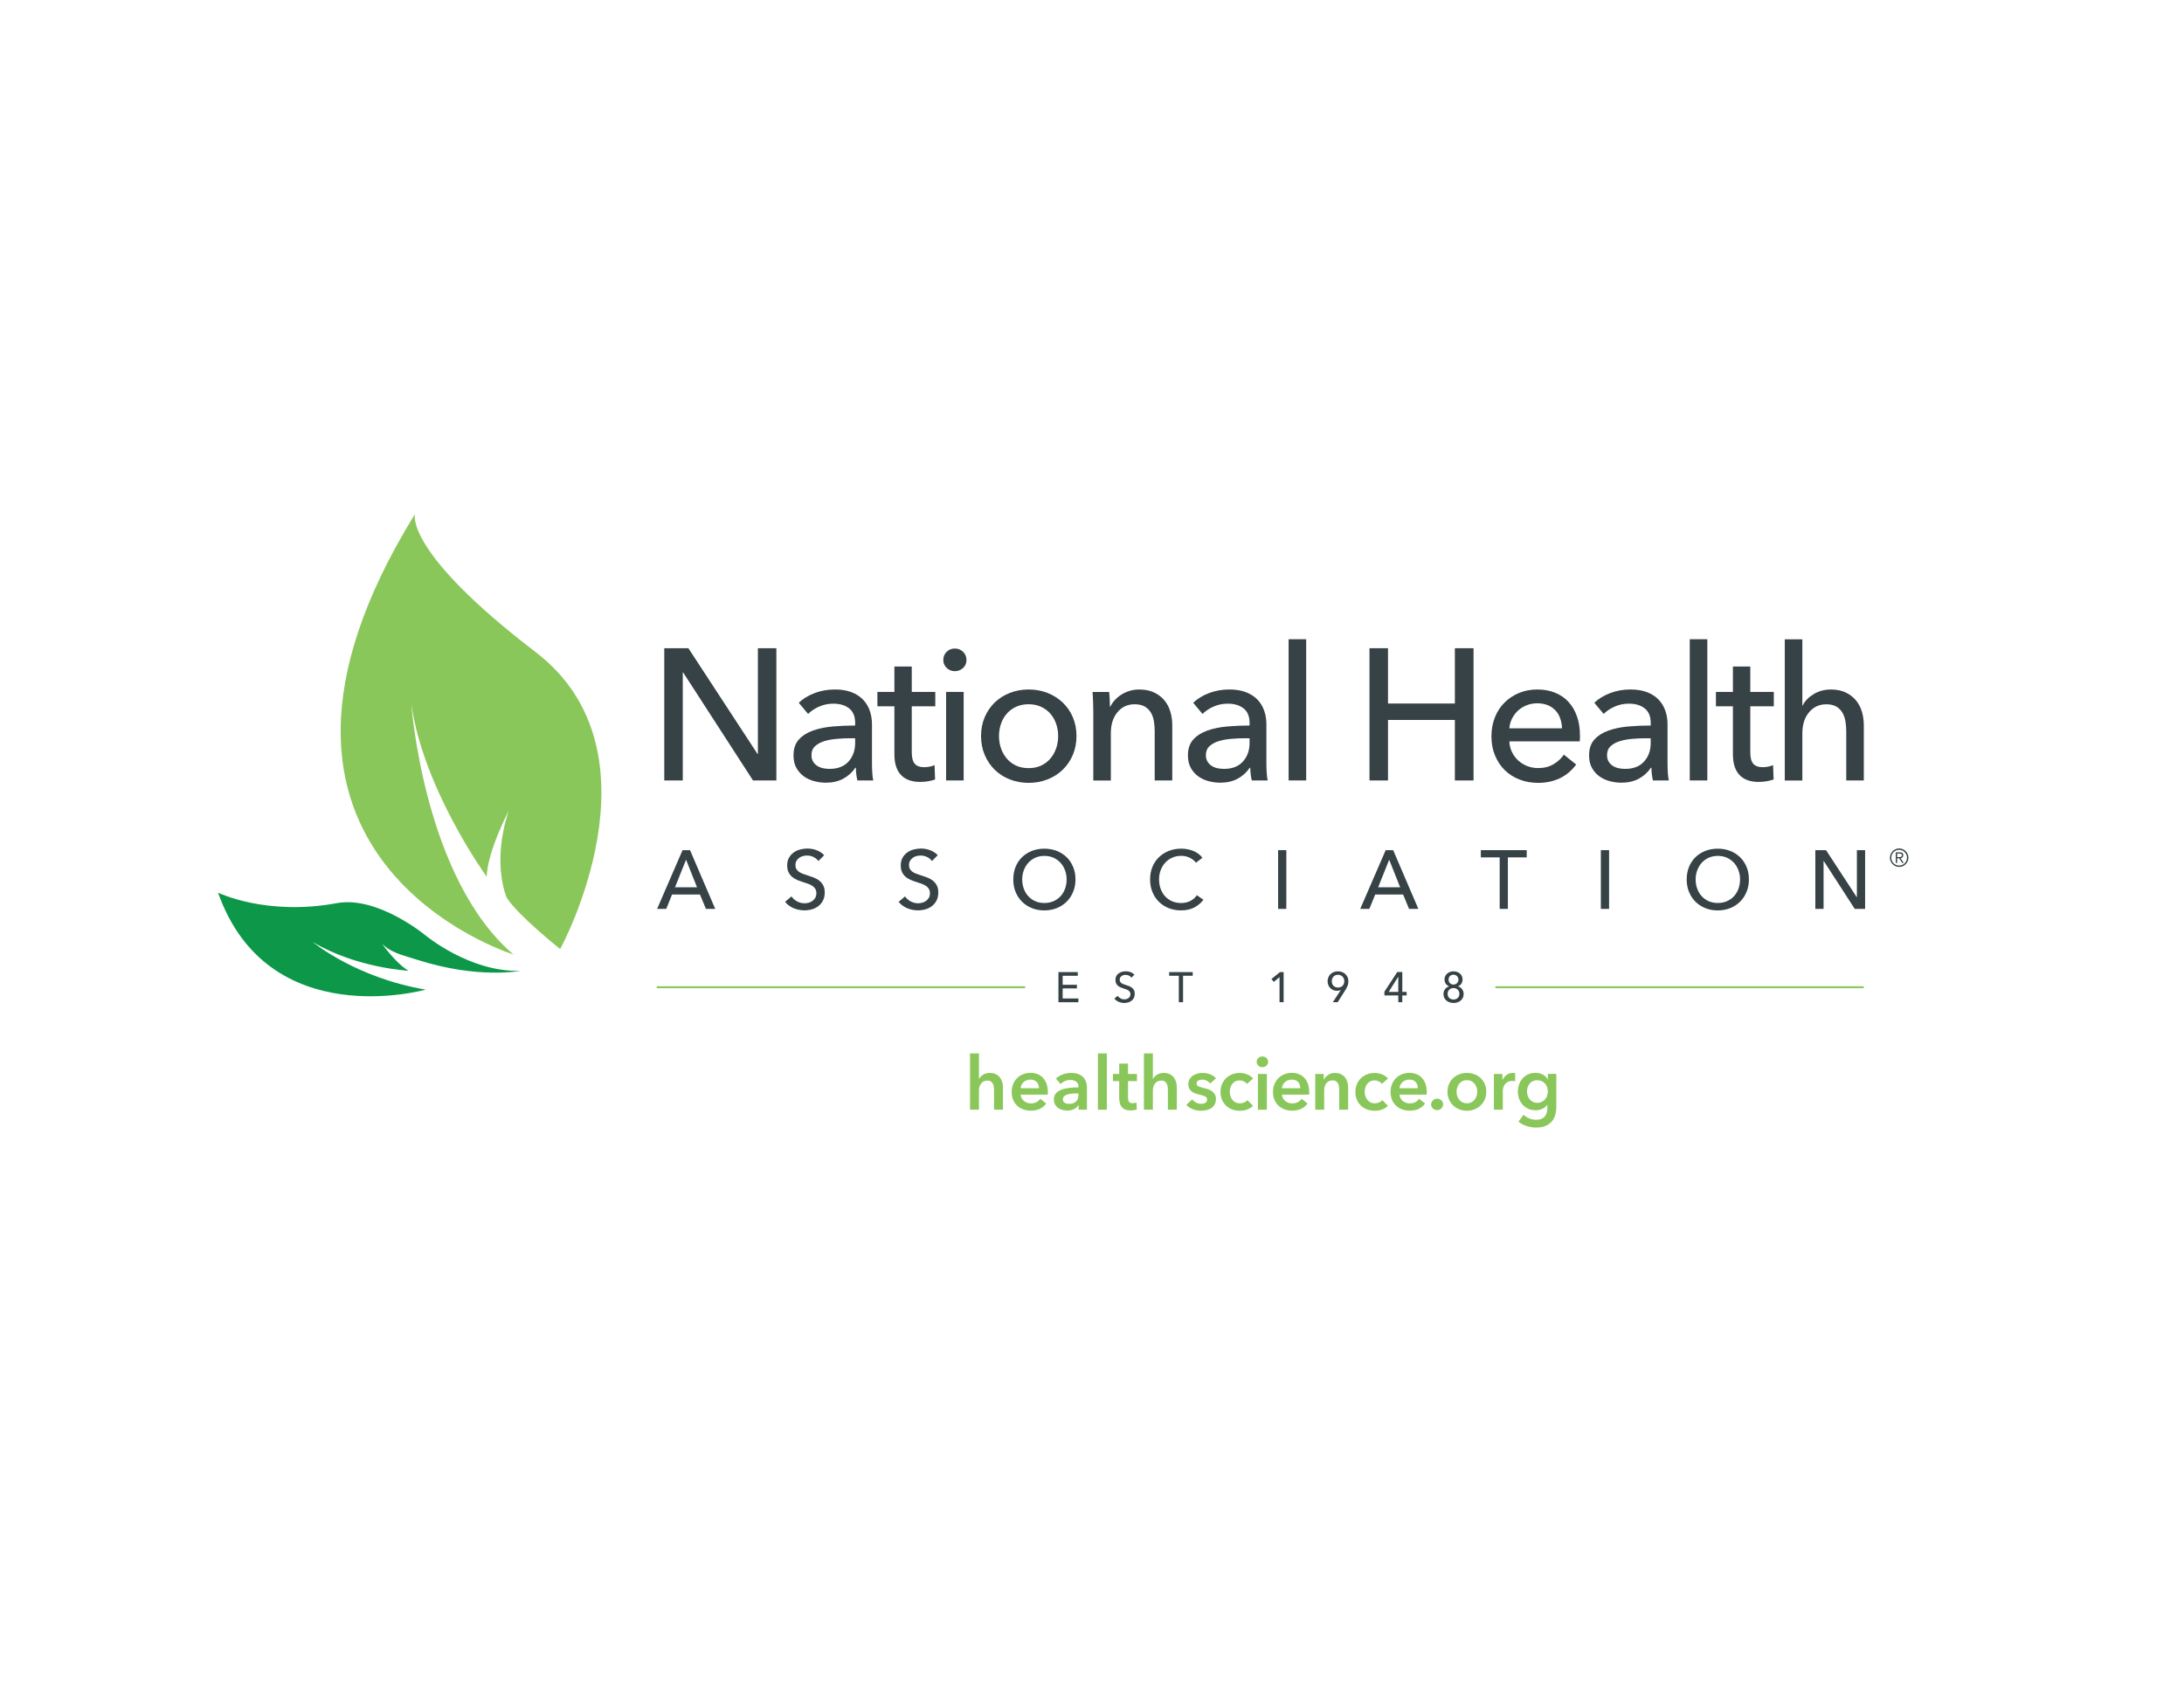 <?xml version="1.0" encoding="utf-8"?>
<!-- Generator: Adobe Illustrator 27.6.1, SVG Export Plug-In . SVG Version: 6.00 Build 0)  -->
<svg version="1.1" id="Layer_1" xmlns="http://www.w3.org/2000/svg" xmlns:xlink="http://www.w3.org/1999/xlink" x="0px" y="0px"
	 viewBox="0 0 792 612" style="enable-background:new 0 0 792 612;" xml:space="preserve">
<style type="text/css">
	.st0{fill:#364246;}
	.st1{fill-rule:evenodd;clip-rule:evenodd;fill:#8AC75A;}
	.st2{fill-rule:evenodd;clip-rule:evenodd;fill:#0C9848;}
	.st3{fill-rule:evenodd;clip-rule:evenodd;fill:none;stroke:#8AC75A;stroke-width:0.702;stroke-miterlimit:10;}
	.st4{fill:#8AC75A;}
</style>
<g>
	<g>
		<path class="st0" d="M241.6,329.56h-3.31l9.23-21.3h2.71l9.14,21.3h-3.37l-2.17-5.23h-10.11L241.6,329.56z M244.79,321.71h7.97
			l-3.97-9.99L244.79,321.71z"/>
		<path class="st0" d="M296.77,312.2c-0.42-0.58-0.99-1.06-1.71-1.43c-0.72-0.37-1.53-0.56-2.44-0.56c-0.48,0-0.97,0.07-1.46,0.2
			c-0.49,0.13-0.94,0.34-1.34,0.63c-0.4,0.29-0.73,0.65-0.98,1.08c-0.25,0.43-0.38,0.95-0.38,1.55c0,0.58,0.12,1.07,0.35,1.46
			c0.23,0.39,0.54,0.72,0.93,0.99c0.39,0.27,0.85,0.5,1.38,0.69c0.53,0.19,1.1,0.39,1.7,0.59c0.72,0.22,1.45,0.47,2.2,0.75
			c0.74,0.28,1.41,0.65,2.02,1.11c0.6,0.46,1.09,1.04,1.47,1.73c0.38,0.69,0.57,1.57,0.57,2.63c0,1.1-0.21,2.06-0.62,2.87
			c-0.41,0.81-0.96,1.48-1.64,2.02c-0.68,0.53-1.47,0.93-2.36,1.19c-0.89,0.26-1.81,0.39-2.75,0.39c-1.34,0-2.64-0.26-3.9-0.78
			c-1.25-0.52-2.29-1.29-3.11-2.32l2.32-1.96c0.5,0.74,1.17,1.34,2.02,1.8c0.84,0.46,1.75,0.69,2.74,0.69c0.5,0,1-0.07,1.5-0.21
			c0.5-0.14,0.96-0.36,1.37-0.66c0.41-0.3,0.75-0.68,1.01-1.13c0.26-0.45,0.39-1,0.39-1.64c0-0.64-0.14-1.18-0.41-1.61
			s-0.64-0.8-1.1-1.1c-0.46-0.3-1-0.56-1.61-0.77c-0.61-0.21-1.26-0.43-1.94-0.65c-0.68-0.2-1.35-0.45-2.02-0.74
			c-0.66-0.29-1.25-0.66-1.77-1.11c-0.52-0.45-0.94-1.01-1.26-1.67c-0.32-0.66-0.48-1.48-0.48-2.47c0-1.06,0.22-1.98,0.65-2.74
			c0.43-0.76,0.99-1.39,1.68-1.9c0.69-0.5,1.47-0.87,2.35-1.1c0.87-0.23,1.75-0.35,2.63-0.35c1.24,0,2.41,0.22,3.49,0.66
			c1.08,0.44,1.95,1.03,2.62,1.77L296.77,312.2z"/>
		<path class="st0" d="M337.95,312.2c-0.42-0.58-0.99-1.06-1.71-1.43c-0.72-0.37-1.53-0.56-2.44-0.56c-0.48,0-0.97,0.07-1.46,0.2
			c-0.49,0.13-0.94,0.34-1.34,0.63c-0.4,0.29-0.73,0.65-0.98,1.08c-0.25,0.43-0.38,0.95-0.38,1.55c0,0.58,0.12,1.07,0.35,1.46
			c0.23,0.39,0.54,0.72,0.93,0.99c0.39,0.27,0.85,0.5,1.38,0.69c0.53,0.19,1.1,0.39,1.7,0.59c0.72,0.22,1.45,0.47,2.2,0.75
			c0.74,0.28,1.41,0.65,2.02,1.11c0.6,0.46,1.09,1.04,1.47,1.73c0.38,0.69,0.57,1.57,0.57,2.63c0,1.1-0.21,2.06-0.62,2.87
			c-0.41,0.81-0.96,1.48-1.64,2.02c-0.68,0.53-1.47,0.93-2.36,1.19c-0.89,0.26-1.81,0.39-2.75,0.39c-1.34,0-2.64-0.26-3.9-0.78
			c-1.25-0.52-2.29-1.29-3.11-2.32l2.32-1.96c0.5,0.74,1.17,1.34,2.02,1.8c0.84,0.46,1.75,0.69,2.74,0.69c0.5,0,1-0.07,1.5-0.21
			c0.5-0.14,0.96-0.36,1.37-0.66c0.41-0.3,0.75-0.68,1.01-1.13c0.26-0.45,0.39-1,0.39-1.64c0-0.64-0.14-1.18-0.41-1.61
			c-0.27-0.43-0.64-0.8-1.1-1.1c-0.46-0.3-1-0.56-1.61-0.77c-0.61-0.21-1.26-0.43-1.94-0.65c-0.68-0.2-1.35-0.45-2.02-0.74
			c-0.66-0.29-1.25-0.66-1.77-1.11c-0.52-0.45-0.94-1.01-1.26-1.67c-0.32-0.66-0.48-1.48-0.48-2.47c0-1.06,0.22-1.98,0.65-2.74
			c0.43-0.76,0.99-1.39,1.68-1.9c0.69-0.5,1.47-0.87,2.35-1.1c0.87-0.23,1.75-0.35,2.63-0.35c1.24,0,2.41,0.22,3.49,0.66
			s1.95,1.03,2.62,1.77L337.95,312.2z"/>
		<path class="st0" d="M390.01,318.88c0,1.64-0.29,3.15-0.86,4.53c-0.57,1.37-1.36,2.56-2.36,3.55c-1,0.99-2.2,1.77-3.58,2.32
			c-1.38,0.55-2.89,0.83-4.51,0.83c-1.62,0-3.12-0.28-4.5-0.83c-1.37-0.55-2.56-1.32-3.56-2.32c-1-0.99-1.79-2.17-2.35-3.55
			c-0.56-1.37-0.84-2.88-0.84-4.53c0-1.66,0.28-3.18,0.84-4.56c0.56-1.37,1.34-2.55,2.35-3.52c1-0.97,2.19-1.73,3.56-2.27
			c1.37-0.54,2.87-0.81,4.5-0.81c1.62,0,3.13,0.27,4.51,0.81c1.38,0.54,2.58,1.3,3.58,2.27c1,0.97,1.79,2.15,2.36,3.52
			C389.73,315.7,390.01,317.22,390.01,318.88z M386.8,318.88c0-1.16-0.19-2.26-0.57-3.29c-0.38-1.03-0.92-1.94-1.62-2.72
			c-0.7-0.78-1.55-1.4-2.54-1.85c-0.99-0.45-2.11-0.68-3.35-0.68c-1.22,0-2.33,0.23-3.32,0.68c-0.99,0.45-1.83,1.07-2.53,1.85
			c-0.69,0.78-1.23,1.69-1.61,2.72c-0.38,1.03-0.57,2.13-0.57,3.29c0,1.18,0.19,2.3,0.57,3.34c0.38,1.04,0.92,1.95,1.62,2.72
			c0.7,0.77,1.54,1.38,2.53,1.82c0.98,0.44,2.09,0.66,3.31,0.66c1.22,0,2.34-0.22,3.34-0.66s1.85-1.05,2.56-1.82
			c0.7-0.77,1.24-1.68,1.62-2.72C386.6,321.18,386.8,320.06,386.8,318.88z"/>
		<path class="st0" d="M436.4,326.25c-0.84,1.14-1.94,2.07-3.28,2.78c-1.34,0.71-2.96,1.07-4.84,1.07c-1.62,0-3.12-0.28-4.5-0.83
			c-1.37-0.55-2.56-1.32-3.55-2.32c-0.99-0.99-1.77-2.17-2.33-3.55c-0.56-1.37-0.84-2.88-0.84-4.53c0-1.66,0.29-3.18,0.86-4.56
			c0.57-1.37,1.36-2.55,2.38-3.52c1.01-0.97,2.21-1.73,3.59-2.27c1.38-0.54,2.89-0.81,4.51-0.81c0.72,0,1.45,0.07,2.2,0.21
			c0.74,0.14,1.45,0.35,2.14,0.63c0.68,0.28,1.3,0.63,1.86,1.04c0.56,0.41,1.04,0.89,1.44,1.43l-2.35,1.8
			c-0.52-0.72-1.26-1.32-2.21-1.79c-0.95-0.47-1.98-0.71-3.08-0.71c-1.24,0-2.36,0.23-3.35,0.68c-0.99,0.45-1.84,1.07-2.54,1.85
			c-0.7,0.78-1.24,1.69-1.62,2.72c-0.38,1.03-0.57,2.13-0.57,3.29c0,1.2,0.19,2.33,0.56,3.37c0.37,1.04,0.9,1.95,1.59,2.72
			c0.69,0.77,1.53,1.38,2.53,1.82c0.99,0.44,2.1,0.66,3.32,0.66c1.2,0,2.3-0.24,3.28-0.72c0.98-0.48,1.79-1.18,2.44-2.11
			L436.4,326.25z"/>
		<path class="st0" d="M466.47,329.56h-2.98v-21.3h2.98V329.56z"/>
		<path class="st0" d="M496.58,329.56h-3.31l9.23-21.3h2.71l9.14,21.3h-3.37l-2.17-5.23h-10.11L496.58,329.56z M499.77,321.71h7.97
			l-3.97-9.99L499.77,321.71z"/>
		<path class="st0" d="M546.82,329.56h-2.98v-18.68h-6.83v-2.62h16.63v2.62h-6.83V329.56z"/>
		<path class="st0" d="M583.51,329.56h-2.98v-21.3h2.98V329.56z"/>
		<path class="st0" d="M634.22,318.88c0,1.64-0.29,3.15-0.86,4.53c-0.57,1.37-1.36,2.56-2.36,3.55c-1,0.99-2.2,1.77-3.58,2.32
			c-1.38,0.55-2.89,0.83-4.51,0.83s-3.12-0.28-4.5-0.83c-1.37-0.55-2.56-1.32-3.56-2.32c-1-0.99-1.79-2.17-2.35-3.55
			c-0.56-1.37-0.84-2.88-0.84-4.53c0-1.66,0.28-3.18,0.84-4.56c0.56-1.37,1.34-2.55,2.35-3.52c1-0.97,2.19-1.73,3.56-2.27
			c1.37-0.54,2.87-0.81,4.5-0.81s3.13,0.27,4.51,0.81c1.38,0.54,2.58,1.3,3.58,2.27c1,0.97,1.79,2.15,2.36,3.52
			C633.94,315.7,634.22,317.22,634.22,318.88z M631.01,318.88c0-1.16-0.19-2.26-0.57-3.29c-0.38-1.03-0.92-1.94-1.62-2.72
			c-0.7-0.78-1.55-1.4-2.54-1.85c-0.99-0.45-2.11-0.68-3.35-0.68c-1.22,0-2.33,0.23-3.32,0.68c-0.99,0.45-1.83,1.07-2.53,1.85
			c-0.69,0.78-1.23,1.69-1.61,2.72c-0.38,1.03-0.57,2.13-0.57,3.29c0,1.18,0.19,2.3,0.57,3.34c0.38,1.04,0.92,1.95,1.62,2.72
			c0.7,0.77,1.54,1.38,2.53,1.82c0.98,0.44,2.09,0.66,3.31,0.66c1.22,0,2.34-0.22,3.34-0.66c1-0.44,1.85-1.05,2.56-1.82
			c0.7-0.77,1.24-1.68,1.62-2.72C630.81,321.18,631.01,320.06,631.01,318.88z"/>
		<path class="st0" d="M673.32,325.29h0.06v-17.03h2.98v21.3h-3.76l-11.25-17.39h-0.06v17.39h-2.98v-21.3h3.88L673.32,325.29z"/>
	</g>
</g>
<g>
	<g>
		<path class="st0" d="M274.7,273.37h0.14v-38.33h6.7v47.95h-8.47l-25.33-39.15h-0.14v39.15h-6.71v-47.95h8.74L274.7,273.37z"/>
		<path class="st0" d="M310.12,262.19c0-2.39-0.72-4.17-2.17-5.32c-1.45-1.15-3.36-1.73-5.76-1.73c-1.81,0-3.51,0.35-5.11,1.05
			c-1.6,0.7-2.95,1.59-4.03,2.68l-3.39-4.06c1.58-1.49,3.51-2.66,5.79-3.52c2.28-0.86,4.73-1.29,7.35-1.29c2.3,0,4.3,0.33,5.99,0.98
			c1.69,0.66,3.08,1.55,4.17,2.68c1.08,1.13,1.9,2.46,2.44,4c0.54,1.54,0.81,3.18,0.81,4.94v14.02c0,1.08,0.03,2.22,0.1,3.42
			c0.07,1.2,0.19,2.18,0.37,2.95h-5.76c-0.36-1.53-0.54-3.07-0.54-4.61h-0.2c-1.17,1.72-2.65,3.05-4.44,4
			c-1.78,0.95-3.89,1.42-6.33,1.42c-1.26,0-2.59-0.17-3.96-0.51c-1.38-0.34-2.63-0.89-3.76-1.66c-1.13-0.77-2.07-1.78-2.81-3.05
			c-0.75-1.26-1.12-2.82-1.12-4.67c0-2.44,0.65-4.37,1.96-5.79c1.31-1.42,3.02-2.51,5.15-3.25c2.12-0.74,4.51-1.23,7.18-1.46
			c2.66-0.23,5.35-0.34,8.06-0.34V262.19z M308.56,267.68c-1.58,0-3.22,0.07-4.91,0.2c-1.69,0.14-3.23,0.41-4.61,0.81
			c-1.38,0.41-2.52,1.02-3.42,1.83c-0.9,0.81-1.35,1.9-1.35,3.25c0,0.95,0.19,1.74,0.58,2.37c0.38,0.63,0.89,1.15,1.52,1.56
			c0.63,0.41,1.33,0.69,2.1,0.85c0.77,0.16,1.56,0.24,2.37,0.24c2.98,0,5.27-0.89,6.87-2.67c1.6-1.78,2.4-4.03,2.4-6.74v-1.69
			H308.56z"/>
		<path class="st0" d="M339.17,256.1h-8.53v16.68c0,1.94,0.36,3.32,1.08,4.15c0.72,0.83,1.87,1.25,3.45,1.25
			c0.59,0,1.22-0.06,1.9-0.19c0.68-0.12,1.29-0.31,1.83-0.56l0.2,5.21c-0.77,0.27-1.61,0.48-2.54,0.64
			c-0.93,0.16-1.89,0.24-2.88,0.24c-3.03,0-5.34-0.83-6.94-2.51c-1.6-1.67-2.4-4.18-2.4-7.52V256.1h-6.16v-5.21h6.16v-9.21h6.3v9.21
			h8.53V256.1z"/>
		<path class="st0" d="M350.48,239.3c0,1.17-0.42,2.15-1.24,2.91c-0.83,0.77-1.83,1.15-2.99,1.15s-2.15-0.4-2.96-1.19
			c-0.81-0.79-1.21-1.75-1.21-2.88c0-1.17,0.4-2.16,1.21-2.95c0.81-0.79,1.79-1.19,2.96-1.19s2.16,0.4,2.99,1.19
			C350.07,237.15,350.48,238.13,350.48,239.3z M349.46,282.98h-6.37v-32.1h6.37V282.98z"/>
		<path class="st0" d="M390.37,266.87c0,2.48-0.44,4.76-1.32,6.84c-0.88,2.08-2.1,3.87-3.66,5.38c-1.56,1.51-3.4,2.69-5.52,3.52
			c-2.12,0.83-4.4,1.25-6.84,1.25s-4.72-0.42-6.84-1.25c-2.12-0.83-3.95-2.01-5.49-3.52c-1.54-1.51-2.74-3.31-3.62-5.38
			c-0.88-2.08-1.32-4.36-1.32-6.84c0-2.48,0.44-4.75,1.32-6.81c0.88-2.05,2.09-3.83,3.62-5.32c1.53-1.49,3.36-2.65,5.49-3.49
			c2.12-0.83,4.4-1.25,6.84-1.25s4.72,0.42,6.84,1.25c2.12,0.84,3.96,2,5.52,3.49c1.56,1.49,2.78,3.26,3.66,5.32
			C389.93,262.11,390.37,264.38,390.37,266.87z M383.73,266.9c0-1.53-0.24-2.99-0.71-4.39c-0.48-1.4-1.17-2.62-2.07-3.68
			c-0.91-1.06-2.03-1.9-3.36-2.53c-1.34-0.63-2.87-0.95-4.59-0.95c-1.72,0-3.25,0.32-4.59,0.95c-1.34,0.63-2.46,1.47-3.36,2.53
			c-0.91,1.06-1.6,2.28-2.07,3.68c-0.48,1.4-0.71,2.86-0.71,4.39c0,1.53,0.24,3,0.71,4.39c0.48,1.4,1.17,2.63,2.07,3.71
			c0.91,1.08,2.03,1.94,3.36,2.57c1.34,0.63,2.86,0.95,4.59,0.95c1.72,0,3.25-0.31,4.59-0.95c1.34-0.63,2.46-1.49,3.36-2.57
			s1.6-2.32,2.07-3.71C383.49,269.9,383.73,268.43,383.73,266.9z"/>
		<path class="st0" d="M402.22,250.88c0.09,0.81,0.16,1.73,0.2,2.74c0.04,1.02,0.07,1.86,0.07,2.54h0.2
			c0.41-0.86,0.96-1.66,1.66-2.4c0.7-0.74,1.5-1.4,2.4-1.96c0.9-0.56,1.9-1,2.98-1.32c1.08-0.32,2.21-0.47,3.39-0.47
			c2.08,0,3.86,0.35,5.35,1.05c1.49,0.7,2.73,1.64,3.73,2.81c0.99,1.17,1.73,2.55,2.2,4.13c0.47,1.58,0.71,3.27,0.71,5.08v19.91
			h-6.37v-17.81c0-1.31-0.1-2.55-0.3-3.72c-0.2-1.17-0.58-2.21-1.12-3.12c-0.54-0.9-1.29-1.63-2.23-2.17
			c-0.95-0.54-2.17-0.81-3.66-0.81c-2.53,0-4.59,0.96-6.2,2.88c-1.6,1.92-2.4,4.48-2.4,7.69v17.07h-6.37v-25.19
			c0-0.86-0.02-1.96-0.07-3.32c-0.05-1.35-0.11-2.55-0.2-3.59H402.22z"/>
		<path class="st0" d="M453.15,262.19c0-2.39-0.72-4.17-2.17-5.32c-1.45-1.15-3.36-1.73-5.76-1.73c-1.81,0-3.51,0.35-5.11,1.05
			c-1.6,0.7-2.95,1.59-4.03,2.68l-3.39-4.06c1.58-1.49,3.51-2.66,5.79-3.52c2.28-0.86,4.73-1.29,7.35-1.29c2.3,0,4.3,0.33,5.99,0.98
			c1.69,0.66,3.08,1.55,4.17,2.68c1.08,1.13,1.9,2.46,2.44,4c0.54,1.54,0.81,3.18,0.81,4.94v14.02c0,1.08,0.03,2.22,0.1,3.42
			c0.07,1.2,0.19,2.18,0.37,2.95h-5.76c-0.36-1.53-0.54-3.07-0.54-4.61h-0.2c-1.17,1.72-2.65,3.05-4.44,4
			c-1.78,0.95-3.89,1.42-6.33,1.42c-1.26,0-2.58-0.17-3.96-0.51c-1.38-0.34-2.63-0.89-3.76-1.66c-1.13-0.77-2.07-1.78-2.81-3.05
			c-0.74-1.26-1.12-2.82-1.12-4.67c0-2.44,0.65-4.37,1.96-5.79s3.02-2.51,5.15-3.25c2.12-0.74,4.51-1.23,7.18-1.46
			c2.66-0.23,5.35-0.34,8.06-0.34V262.19z M451.59,267.68c-1.58,0-3.22,0.07-4.91,0.2c-1.69,0.14-3.23,0.41-4.61,0.81
			c-1.38,0.41-2.52,1.02-3.42,1.83c-0.9,0.81-1.35,1.9-1.35,3.25c0,0.95,0.19,1.74,0.58,2.37c0.38,0.63,0.89,1.15,1.52,1.56
			c0.63,0.41,1.33,0.69,2.1,0.85c0.77,0.16,1.56,0.24,2.37,0.24c2.98,0,5.27-0.89,6.87-2.67c1.6-1.78,2.4-4.03,2.4-6.74v-1.69
			H451.59z"/>
		<path class="st0" d="M473.67,282.98h-6.37v-51.2h6.37V282.98z"/>
		<path class="st0" d="M496.63,235.04h6.71v20.05h24.25v-20.05h6.77v47.95h-6.77v-21.94h-24.25v21.94h-6.71V235.04z"/>
		<path class="st0" d="M572.95,266.66c0,0.36,0,0.72,0,1.08c0,0.36-0.02,0.72-0.07,1.08h-25.53c0.04,1.35,0.35,2.61,0.91,3.8
			c0.56,1.19,1.32,2.22,2.27,3.09s2.04,1.56,3.28,2.05c1.24,0.49,2.56,0.74,3.96,0.74c2.17,0,4.04-0.47,5.62-1.42
			c1.58-0.95,2.82-2.1,3.73-3.45l4.47,3.59c-1.72,2.28-3.74,3.95-6.06,5.03c-2.33,1.07-4.91,1.61-7.75,1.61
			c-2.44,0-4.7-0.41-6.77-1.22c-2.08-0.81-3.86-1.95-5.35-3.42c-1.49-1.47-2.66-3.24-3.52-5.32c-0.86-2.08-1.29-4.38-1.29-6.91
			c0-2.48,0.42-4.77,1.25-6.87s2-3.89,3.5-5.38c1.49-1.49,3.26-2.65,5.29-3.49c2.04-0.83,4.23-1.25,6.58-1.25
			c2.35,0,4.49,0.38,6.41,1.15c1.92,0.77,3.55,1.87,4.89,3.32c1.33,1.45,2.36,3.19,3.09,5.25
			C572.59,261.78,572.95,264.09,572.95,266.66z M566.45,264.09c-0.04-1.26-0.26-2.45-0.64-3.56c-0.38-1.11-0.95-2.07-1.69-2.88
			c-0.75-0.81-1.67-1.46-2.78-1.93c-1.11-0.47-2.4-0.71-3.89-0.71c-1.35,0-2.63,0.24-3.83,0.71c-1.2,0.47-2.23,1.12-3.12,1.93
			c-0.88,0.81-1.6,1.77-2.17,2.88c-0.57,1.11-0.89,2.29-0.98,3.56H566.45z"/>
		<path class="st0" d="M598.62,262.19c0-2.39-0.72-4.17-2.17-5.32c-1.45-1.15-3.36-1.73-5.76-1.73c-1.81,0-3.51,0.35-5.11,1.05
			c-1.6,0.7-2.95,1.59-4.03,2.68l-3.39-4.06c1.58-1.49,3.51-2.66,5.79-3.52c2.28-0.86,4.73-1.29,7.35-1.29c2.3,0,4.3,0.33,5.99,0.98
			c1.69,0.66,3.08,1.55,4.17,2.68c1.08,1.13,1.9,2.46,2.44,4c0.54,1.54,0.81,3.18,0.81,4.94v14.02c0,1.08,0.03,2.22,0.1,3.42
			c0.07,1.2,0.19,2.18,0.37,2.95h-5.76c-0.36-1.53-0.54-3.07-0.54-4.61h-0.2c-1.17,1.72-2.65,3.05-4.44,4
			c-1.78,0.95-3.89,1.42-6.33,1.42c-1.26,0-2.58-0.17-3.96-0.51c-1.38-0.34-2.63-0.89-3.76-1.66c-1.13-0.77-2.07-1.78-2.81-3.05
			c-0.74-1.26-1.12-2.82-1.12-4.67c0-2.44,0.65-4.37,1.96-5.79s3.02-2.51,5.15-3.25c2.12-0.74,4.51-1.23,7.18-1.46
			c2.66-0.23,5.35-0.34,8.06-0.34V262.19z M597.06,267.68c-1.58,0-3.22,0.07-4.91,0.2c-1.69,0.14-3.23,0.41-4.61,0.81
			c-1.38,0.41-2.52,1.02-3.42,1.83c-0.9,0.81-1.35,1.9-1.35,3.25c0,0.95,0.19,1.74,0.58,2.37c0.38,0.63,0.89,1.15,1.52,1.56
			c0.63,0.41,1.33,0.69,2.1,0.85c0.77,0.16,1.56,0.24,2.37,0.24c2.98,0,5.27-0.89,6.87-2.67c1.6-1.78,2.4-4.03,2.4-6.74v-1.69
			H597.06z"/>
		<path class="st0" d="M619.14,282.98h-6.37v-51.2h6.37V282.98z"/>
		<path class="st0" d="M643.25,256.1h-8.53v16.68c0,1.94,0.36,3.32,1.08,4.15c0.72,0.83,1.87,1.25,3.45,1.25
			c0.59,0,1.22-0.06,1.9-0.19c0.68-0.12,1.29-0.31,1.83-0.56l0.2,5.21c-0.77,0.27-1.61,0.48-2.54,0.64
			c-0.93,0.16-1.89,0.24-2.88,0.24c-3.03,0-5.34-0.83-6.94-2.51c-1.6-1.67-2.4-4.18-2.4-7.52V256.1h-6.16v-5.21h6.16v-9.21h6.3v9.21
			h8.53V256.1z"/>
		<path class="st0" d="M653.75,255.76c0.77-1.58,2.08-2.93,3.93-4.06c1.85-1.13,3.93-1.69,6.23-1.69c2.08,0,3.86,0.35,5.35,1.05
			c1.49,0.7,2.73,1.64,3.72,2.81c0.99,1.17,1.73,2.55,2.2,4.13c0.47,1.58,0.71,3.27,0.71,5.08v19.91h-6.37V265.2
			c0-1.31-0.1-2.56-0.31-3.73c-0.2-1.18-0.58-2.22-1.12-3.12c-0.54-0.9-1.28-1.63-2.2-2.17c-0.93-0.54-2.13-0.81-3.62-0.81
			c-2.53,0-4.61,0.96-6.23,2.89c-1.63,1.92-2.44,4.49-2.44,7.71v17.04h-6.37v-51.2h6.37v23.97H653.75z"/>
	</g>
</g>
<path class="st1" d="M203.14,344.11c0,0-14.97-11.85-19.32-18.51c0,0-5.71-12.21,0.63-31.55c0,0-7.62,14.48-7.97,23.83
	c0,0-22.99-31.68-27.31-62.65c0,0,4.47,63.15,37.02,90.85c0,0-112.79-34.83-35.71-159.69c0,0-4.17,13.37,43.72,50.02
	C242.11,273.05,203.14,344.11,203.14,344.11"/>
<path class="st2" d="M122.19,327.47c14.66-2.7,31.95,11.56,31.95,11.56s16.18,13.55,34.51,12.98c0,0-15.05,3.09-37.25-3.97
	c-4.42-1.41-8.71-2.39-11.64-4.76c0,0,0,0,0,0l0,0c-0.44-0.35-0.85-0.72-1.23-1.1c0,0,5.08,7.23,9.64,9.8c0,0-18.82-0.91-34.8-10.44
	c0,0,15.51,12.97,41,17.29c0,0-57.15,16.16-75.3-35.16C79.08,323.68,96.5,332.22,122.19,327.47"/>
<g>
	<g>
		<path class="st0" d="M385.36,362.04h5.71v1.36h-7.24v-10.93h7.01v1.34h-5.48v3.27h5.16v1.31h-5.16V362.04z"/>
		<path class="st0" d="M410.31,354.49c-0.22-0.3-0.51-0.54-0.88-0.73c-0.37-0.19-0.79-0.29-1.25-0.29c-0.25,0-0.5,0.03-0.75,0.1
			c-0.25,0.07-0.48,0.18-0.69,0.32c-0.21,0.15-0.37,0.33-0.5,0.56c-0.13,0.22-0.19,0.49-0.19,0.79c0,0.3,0.06,0.55,0.18,0.75
			c0.12,0.2,0.28,0.37,0.48,0.51c0.2,0.14,0.44,0.26,0.71,0.36c0.27,0.1,0.56,0.2,0.87,0.3c0.37,0.11,0.75,0.24,1.13,0.39
			c0.38,0.14,0.73,0.33,1.03,0.57c0.31,0.24,0.56,0.53,0.76,0.89c0.2,0.35,0.29,0.81,0.29,1.35c0,0.57-0.11,1.06-0.32,1.47
			s-0.49,0.76-0.84,1.03c-0.35,0.27-0.75,0.48-1.21,0.61s-0.93,0.2-1.41,0.2c-0.69,0-1.36-0.13-2-0.4c-0.64-0.27-1.18-0.66-1.6-1.19
			l1.19-1c0.26,0.38,0.6,0.69,1.04,0.93c0.43,0.24,0.9,0.35,1.4,0.35c0.26,0,0.51-0.04,0.77-0.11c0.26-0.07,0.49-0.19,0.7-0.34
			s0.38-0.35,0.52-0.58s0.2-0.51,0.2-0.84c0-0.33-0.07-0.6-0.21-0.83c-0.14-0.22-0.33-0.41-0.56-0.56
			c-0.24-0.15-0.51-0.29-0.83-0.39c-0.31-0.11-0.65-0.22-1-0.33c-0.35-0.1-0.69-0.23-1.03-0.38s-0.64-0.34-0.91-0.57
			s-0.48-0.52-0.65-0.86c-0.17-0.34-0.25-0.76-0.25-1.27c0-0.54,0.11-1.01,0.33-1.41c0.22-0.39,0.51-0.71,0.87-0.97
			c0.35-0.26,0.76-0.44,1.2-0.56c0.45-0.12,0.9-0.18,1.35-0.18c0.64,0,1.24,0.11,1.79,0.34c0.56,0.23,1,0.53,1.34,0.91
			L410.31,354.49z"/>
		<path class="st0" d="M429.01,363.4h-1.53v-9.59h-3.5v-1.34h8.54v1.34h-3.5V363.4z"/>
		<path class="st0" d="M465.49,363.4h-1.48v-9.11l-2.07,1.73l-0.88-1.03l3.1-2.52h1.33V363.4z"/>
		<path class="st0" d="M486.23,358.98l-0.02-0.02c-0.15,0.09-0.37,0.17-0.63,0.22c-0.12,0.02-0.25,0.04-0.38,0.05
			c-0.13,0.02-0.25,0.02-0.36,0.02c-0.48,0-0.93-0.08-1.34-0.25s-0.77-0.41-1.08-0.71c-0.31-0.3-0.55-0.67-0.72-1.09
			s-0.26-0.88-0.26-1.37c0-0.55,0.09-1.04,0.29-1.49c0.19-0.45,0.45-0.83,0.79-1.15c0.34-0.32,0.74-0.57,1.2-0.74
			c0.46-0.17,0.96-0.26,1.49-0.26s1.03,0.09,1.5,0.27c0.46,0.18,0.86,0.43,1.19,0.75s0.6,0.7,0.79,1.14
			c0.19,0.44,0.29,0.92,0.29,1.44c0,0.6-0.1,1.14-0.29,1.62c-0.2,0.48-0.45,0.98-0.75,1.48l-2.85,4.51h-1.77L486.23,358.98z
			 M487.49,355.77c0-0.32-0.05-0.62-0.16-0.9c-0.11-0.28-0.26-0.53-0.46-0.74c-0.2-0.21-0.44-0.38-0.72-0.5
			c-0.28-0.12-0.59-0.19-0.93-0.19s-0.65,0.06-0.93,0.18c-0.28,0.12-0.52,0.28-0.72,0.49c-0.2,0.21-0.35,0.45-0.46,0.74
			c-0.11,0.29-0.16,0.6-0.16,0.94c0,0.33,0.05,0.63,0.16,0.91c0.11,0.28,0.26,0.52,0.46,0.73c0.2,0.21,0.43,0.37,0.71,0.48
			c0.28,0.11,0.59,0.17,0.93,0.17c0.34,0,0.65-0.06,0.93-0.17s0.53-0.27,0.73-0.48c0.2-0.21,0.36-0.45,0.46-0.73
			C487.44,356.42,487.49,356.11,487.49,355.77z"/>
		<path class="st0" d="M508.52,359.66h1.58v1.28h-1.58v2.46h-1.45v-2.46h-5.03v-1.36l4.65-7.12h1.84V359.66z M507.07,354.18h-0.03
			l-3.46,5.48h3.49V354.18z"/>
		<path class="st0" d="M528.7,357.64c0.29,0.07,0.56,0.19,0.81,0.36s0.47,0.37,0.66,0.61c0.19,0.24,0.33,0.51,0.44,0.82
			c0.11,0.31,0.16,0.64,0.16,0.99c0,0.52-0.1,0.97-0.29,1.37c-0.2,0.4-0.46,0.74-0.79,1.02c-0.33,0.28-0.72,0.49-1.17,0.64
			s-0.91,0.22-1.41,0.22c-0.49,0-0.96-0.07-1.41-0.22c-0.45-0.15-0.84-0.36-1.17-0.64c-0.33-0.28-0.6-0.62-0.79-1.02
			c-0.2-0.4-0.29-0.86-0.29-1.37c0-0.36,0.05-0.69,0.16-1c0.11-0.31,0.26-0.58,0.45-0.82c0.19-0.24,0.41-0.43,0.66-0.59
			c0.25-0.16,0.52-0.28,0.79-0.36v-0.03c-0.49-0.17-0.9-0.47-1.21-0.9c-0.31-0.42-0.47-0.94-0.47-1.54c0-0.45,0.09-0.86,0.26-1.23
			c0.17-0.37,0.41-0.68,0.71-0.94c0.3-0.26,0.65-0.46,1.04-0.6s0.82-0.21,1.27-0.21c0.44,0,0.87,0.07,1.27,0.21s0.75,0.33,1.04,0.59
			c0.29,0.25,0.53,0.56,0.7,0.93c0.17,0.37,0.26,0.78,0.26,1.23c0,0.6-0.16,1.12-0.47,1.56c-0.31,0.44-0.72,0.75-1.21,0.91V357.64z
			 M524.96,360.34c0,0.31,0.05,0.59,0.15,0.85c0.1,0.26,0.25,0.48,0.44,0.66c0.19,0.18,0.42,0.32,0.68,0.42
			c0.26,0.1,0.55,0.15,0.87,0.15c0.31,0,0.59-0.05,0.86-0.15c0.26-0.1,0.49-0.25,0.67-0.42c0.18-0.18,0.33-0.4,0.44-0.66
			c0.11-0.26,0.16-0.54,0.16-0.85c0-0.3-0.05-0.57-0.16-0.83c-0.11-0.25-0.25-0.47-0.44-0.66c-0.19-0.19-0.41-0.33-0.67-0.43
			s-0.55-0.15-0.86-0.15c-0.31,0-0.59,0.05-0.86,0.15s-0.49,0.25-0.68,0.43c-0.19,0.18-0.34,0.4-0.45,0.66
			C525.02,359.77,524.96,360.04,524.96,360.34z M525.3,355.21c0,0.25,0.04,0.48,0.13,0.7c0.09,0.22,0.21,0.41,0.37,0.57
			s0.35,0.29,0.57,0.38c0.22,0.09,0.46,0.14,0.72,0.14c0.25,0,0.48-0.05,0.7-0.14c0.22-0.09,0.41-0.22,0.57-0.38
			c0.17-0.16,0.29-0.35,0.39-0.57c0.09-0.22,0.14-0.45,0.14-0.7c0-0.26-0.05-0.5-0.15-0.72c-0.1-0.22-0.23-0.41-0.39-0.57
			c-0.16-0.16-0.35-0.28-0.57-0.37s-0.45-0.13-0.7-0.13c-0.26,0-0.5,0.04-0.72,0.13s-0.41,0.21-0.57,0.37
			c-0.16,0.16-0.29,0.35-0.37,0.57C525.35,354.71,525.3,354.95,525.3,355.21z"/>
	</g>
</g>
<g>
	<line class="st3" x1="371.75" y1="357.96" x2="238.15" y2="357.96"/>
	<line class="st3" x1="675.87" y1="357.96" x2="542.27" y2="357.96"/>
</g>
<g>
	<path class="st0" d="M685.36,310.99c0-0.46,0.09-0.89,0.27-1.3c0.18-0.4,0.42-0.76,0.72-1.06c0.3-0.3,0.66-0.54,1.06-0.72
		c0.4-0.18,0.84-0.27,1.3-0.27c0.46,0,0.89,0.09,1.3,0.27c0.4,0.18,0.76,0.42,1.06,0.72c0.3,0.3,0.54,0.66,0.72,1.06
		c0.18,0.4,0.27,0.84,0.27,1.3c0,0.46-0.09,0.89-0.27,1.3c-0.18,0.4-0.42,0.76-0.72,1.06c-0.3,0.3-0.66,0.54-1.06,0.72
		c-0.4,0.18-0.84,0.27-1.3,0.27c-0.46,0-0.89-0.09-1.3-0.27c-0.4-0.18-0.76-0.42-1.06-0.72c-0.3-0.3-0.54-0.66-0.72-1.06
		C685.45,311.88,685.36,311.45,685.36,310.99z M685.85,310.99c0,0.4,0.08,0.77,0.22,1.11c0.15,0.35,0.35,0.65,0.61,0.91
		c0.26,0.26,0.56,0.46,0.91,0.61c0.35,0.15,0.72,0.22,1.11,0.22c0.4,0,0.77-0.07,1.11-0.22c0.35-0.15,0.65-0.35,0.91-0.61
		c0.26-0.26,0.46-0.56,0.61-0.91c0.15-0.35,0.22-0.72,0.22-1.11c0-0.4-0.08-0.77-0.22-1.11c-0.15-0.35-0.35-0.65-0.61-0.91
		c-0.26-0.26-0.56-0.46-0.91-0.61c-0.35-0.15-0.72-0.22-1.11-0.22c-0.4,0-0.77,0.07-1.11,0.22c-0.35,0.15-0.65,0.35-0.91,0.61
		c-0.26,0.26-0.46,0.56-0.61,0.91C685.93,310.22,685.85,310.59,685.85,310.99z M687.98,312.9h-0.49v-3.86h1.48
		c0.44,0,0.75,0.09,0.94,0.27c0.19,0.18,0.28,0.45,0.28,0.8c0,0.18-0.03,0.33-0.08,0.46c-0.05,0.13-0.12,0.23-0.21,0.32
		c-0.09,0.09-0.19,0.16-0.31,0.21c-0.12,0.05-0.24,0.09-0.37,0.11l1.15,1.69h-0.55l-1.15-1.69h-0.69V312.9z M687.98,310.78h0.62
		c0.13,0,0.26,0,0.4-0.01c0.13-0.01,0.25-0.04,0.36-0.08c0.1-0.04,0.19-0.11,0.26-0.2c0.07-0.09,0.1-0.21,0.1-0.37
		c0-0.13-0.03-0.23-0.08-0.31c-0.05-0.08-0.12-0.15-0.2-0.19c-0.08-0.05-0.17-0.08-0.28-0.1c-0.1-0.02-0.21-0.03-0.31-0.03h-0.86
		V310.78z"/>
</g>
<g>
	<path class="st4" d="M358.94,389.03c0.85,0,1.57,0.15,2.17,0.45c0.6,0.3,1.1,0.69,1.48,1.17c0.39,0.49,0.67,1.04,0.85,1.67
		c0.18,0.63,0.27,1.28,0.27,1.94v8.1h-3.24v-7.13c0-0.38-0.03-0.77-0.08-1.17c-0.05-0.4-0.17-0.77-0.34-1.11
		c-0.17-0.33-0.41-0.61-0.73-0.82c-0.31-0.22-0.73-0.32-1.26-0.32c-0.52,0-0.97,0.1-1.35,0.3s-0.69,0.46-0.94,0.8
		c-0.25,0.33-0.44,0.71-0.57,1.12s-0.19,0.84-0.19,1.27v7.07h-3.24v-20.41h3.24v9.26h0.05c0.13-0.27,0.31-0.54,0.55-0.8
		c0.24-0.26,0.53-0.5,0.85-0.7c0.32-0.21,0.69-0.37,1.11-0.5C358.01,389.1,358.46,389.03,358.94,389.03z"/>
	<path class="st4" d="M380,396.05c0,0.14,0,0.29,0,0.43c0,0.14-0.01,0.29-0.03,0.43h-9.85c0.04,0.47,0.16,0.9,0.36,1.28
		c0.21,0.39,0.48,0.72,0.82,1c0.34,0.28,0.73,0.5,1.16,0.66c0.43,0.16,0.88,0.24,1.35,0.24c0.81,0,1.49-0.15,2.05-0.45
		c0.56-0.3,1.02-0.71,1.38-1.23l2.16,1.73c-1.28,1.73-3.13,2.59-5.56,2.59c-1.01,0-1.94-0.16-2.78-0.47
		c-0.85-0.31-1.58-0.76-2.2-1.34s-1.11-1.28-1.46-2.12s-0.53-1.79-0.53-2.85c0-1.04,0.18-1.99,0.53-2.85
		c0.35-0.86,0.83-1.58,1.44-2.19c0.61-0.6,1.34-1.07,2.17-1.4c0.84-0.33,1.74-0.5,2.71-0.5c0.9,0,1.73,0.15,2.5,0.45
		s1.43,0.74,1.98,1.32s0.99,1.31,1.31,2.19C379.84,393.86,380,394.88,380,396.05z M376.76,394.6c0-0.41-0.06-0.81-0.18-1.19
		c-0.12-0.38-0.3-0.71-0.55-1s-0.57-0.52-0.96-0.69s-0.84-0.26-1.36-0.26c-0.97,0-1.8,0.29-2.47,0.88
		c-0.67,0.58-1.05,1.34-1.12,2.25H376.76z"/>
	<path class="st4" d="M391.15,400.72h-0.08c-0.32,0.58-0.85,1.05-1.57,1.42s-1.54,0.55-2.46,0.55c-0.52,0-1.07-0.07-1.63-0.2
		c-0.57-0.13-1.09-0.36-1.57-0.67c-0.48-0.31-0.87-0.73-1.19-1.24c-0.31-0.51-0.47-1.15-0.47-1.9c0-0.97,0.27-1.75,0.82-2.32
		c0.55-0.58,1.26-1.02,2.12-1.32c0.86-0.31,1.82-0.51,2.88-0.61c1.05-0.1,2.08-0.15,3.09-0.15v-0.32c0-0.81-0.29-1.41-0.88-1.8
		c-0.59-0.39-1.28-0.58-2.09-0.58c-0.68,0-1.34,0.14-1.97,0.43c-0.63,0.29-1.15,0.64-1.57,1.05l-1.67-1.97
		c0.74-0.68,1.59-1.2,2.55-1.54c0.96-0.34,1.94-0.51,2.93-0.51c1.15,0,2.1,0.16,2.85,0.49c0.75,0.32,1.34,0.75,1.77,1.27
		c0.43,0.52,0.73,1.11,0.9,1.75c0.17,0.65,0.26,1.3,0.26,1.94v7.88h-3.02V400.72z M391.1,396.46h-0.73c-0.52,0-1.07,0.02-1.65,0.07
		c-0.58,0.04-1.11,0.14-1.59,0.3c-0.49,0.15-0.89,0.37-1.21,0.65c-0.32,0.28-0.49,0.66-0.49,1.15c0,0.31,0.07,0.56,0.2,0.77
		c0.14,0.21,0.31,0.37,0.53,0.5c0.22,0.13,0.46,0.22,0.73,0.27s0.54,0.08,0.81,0.08c1.12,0,1.96-0.3,2.54-0.89
		c0.58-0.59,0.86-1.4,0.86-2.43V396.46z"/>
	<path class="st4" d="M398.14,381.96h3.24v20.41h-3.24V381.96z"/>
	<path class="st4" d="M403.6,392v-2.59h2.27v-3.75h3.19v3.75h3.24V392h-3.24v6.02c0,0.58,0.1,1.05,0.31,1.43
		c0.21,0.38,0.67,0.57,1.39,0.57c0.22,0,0.45-0.02,0.7-0.07s0.48-0.11,0.67-0.2l0.11,2.54c-0.29,0.11-0.63,0.19-1.03,0.26
		c-0.4,0.06-0.77,0.09-1.13,0.09c-0.86,0-1.57-0.12-2.11-0.36s-0.97-0.58-1.28-1c-0.31-0.42-0.53-0.91-0.65-1.46
		c-0.12-0.55-0.18-1.14-0.18-1.77V392H403.6z"/>
	<path class="st4" d="M421.98,389.03c0.85,0,1.57,0.15,2.17,0.45c0.6,0.3,1.1,0.69,1.49,1.17c0.39,0.49,0.67,1.04,0.85,1.67
		c0.18,0.63,0.27,1.28,0.27,1.94v8.1h-3.24v-7.13c0-0.38-0.03-0.77-0.08-1.17c-0.05-0.4-0.17-0.77-0.34-1.11
		c-0.17-0.33-0.41-0.61-0.73-0.82c-0.31-0.22-0.73-0.32-1.25-0.32c-0.52,0-0.97,0.1-1.35,0.3s-0.69,0.46-0.94,0.8
		c-0.25,0.33-0.44,0.71-0.57,1.12s-0.19,0.84-0.19,1.27v7.07h-3.24v-20.41h3.24v9.26h0.05c0.12-0.27,0.31-0.54,0.55-0.8
		c0.24-0.26,0.53-0.5,0.85-0.7c0.32-0.21,0.69-0.37,1.11-0.5C421.05,389.1,421.5,389.03,421.98,389.03z"/>
	<path class="st4" d="M438.86,392.87c-0.29-0.38-0.68-0.71-1.19-0.99s-1.05-0.42-1.65-0.42c-0.52,0-1,0.11-1.43,0.32
		c-0.43,0.22-0.65,0.58-0.65,1.08s0.24,0.86,0.72,1.07c0.48,0.21,1.17,0.42,2.09,0.63c0.49,0.11,0.98,0.25,1.47,0.43
		c0.5,0.18,0.95,0.42,1.35,0.72c0.4,0.3,0.73,0.67,0.99,1.11c0.25,0.44,0.38,0.98,0.38,1.61c0,0.79-0.15,1.46-0.45,2.01
		c-0.3,0.55-0.69,1-1.19,1.34s-1.07,0.59-1.73,0.74c-0.66,0.15-1.34,0.23-2.04,0.23c-1.01,0-1.99-0.18-2.94-0.55
		c-0.95-0.37-1.75-0.89-2.38-1.58l2.13-2c0.36,0.47,0.83,0.86,1.4,1.16s1.22,0.46,1.92,0.46c0.23,0,0.47-0.03,0.72-0.08
		s0.47-0.14,0.67-0.26c0.21-0.12,0.37-0.27,0.5-0.47c0.12-0.2,0.19-0.44,0.19-0.73c0-0.54-0.25-0.93-0.74-1.16
		c-0.5-0.23-1.24-0.47-2.23-0.7c-0.49-0.11-0.96-0.25-1.42-0.42s-0.87-0.4-1.23-0.68c-0.36-0.28-0.65-0.62-0.86-1.04
		s-0.32-0.93-0.32-1.54c0-0.72,0.15-1.34,0.45-1.86c0.3-0.52,0.69-0.95,1.17-1.28s1.04-0.58,1.65-0.74
		c0.61-0.16,1.24-0.24,1.89-0.24c0.94,0,1.85,0.16,2.74,0.49c0.89,0.32,1.6,0.82,2.12,1.48L438.86,392.87z"/>
	<path class="st4" d="M452.2,393c-0.25-0.36-0.63-0.66-1.13-0.9s-1.02-0.36-1.54-0.36c-0.59,0-1.12,0.12-1.57,0.36
		c-0.45,0.24-0.82,0.56-1.12,0.96c-0.3,0.4-0.52,0.84-0.66,1.34c-0.14,0.5-0.22,1-0.22,1.5c0,0.5,0.08,1,0.23,1.5
		c0.15,0.5,0.38,0.94,0.69,1.34c0.31,0.4,0.69,0.71,1.15,0.96s0.99,0.36,1.61,0.36c0.5,0,1.01-0.1,1.51-0.3
		c0.5-0.2,0.91-0.49,1.21-0.86l2.03,2.05c-0.54,0.58-1.23,1.02-2.07,1.34c-0.84,0.32-1.74,0.47-2.71,0.47
		c-0.95,0-1.86-0.15-2.71-0.46c-0.86-0.31-1.6-0.76-2.24-1.35c-0.64-0.59-1.14-1.31-1.51-2.16c-0.37-0.85-0.55-1.81-0.55-2.89
		c0-1.04,0.18-1.99,0.55-2.83c0.37-0.85,0.87-1.57,1.5-2.16c0.63-0.59,1.36-1.05,2.2-1.38c0.84-0.32,1.73-0.49,2.69-0.49
		s1.88,0.18,2.77,0.54c0.89,0.36,1.6,0.86,2.12,1.48L452.2,393z"/>
	<path class="st4" d="M455.71,385.01c0-0.52,0.19-0.98,0.58-1.36c0.39-0.39,0.88-0.58,1.47-0.58s1.09,0.18,1.5,0.55
		c0.41,0.37,0.61,0.83,0.61,1.39c0,0.56-0.2,1.02-0.61,1.39c-0.4,0.37-0.9,0.55-1.5,0.55s-1.08-0.19-1.47-0.58
		C455.9,385.99,455.71,385.53,455.71,385.01z M456.17,389.41h3.24v12.96h-3.24V389.41z"/>
	<path class="st4" d="M474.77,396.05c0,0.14,0,0.29,0,0.43c0,0.14-0.01,0.29-0.03,0.43h-9.85c0.04,0.47,0.16,0.9,0.36,1.28
		c0.21,0.39,0.48,0.72,0.82,1c0.34,0.28,0.73,0.5,1.16,0.66s0.88,0.24,1.35,0.24c0.81,0,1.49-0.15,2.05-0.45
		c0.56-0.3,1.02-0.71,1.38-1.23l2.16,1.73c-1.28,1.73-3.13,2.59-5.56,2.59c-1.01,0-1.94-0.16-2.78-0.47
		c-0.85-0.31-1.58-0.76-2.2-1.34s-1.11-1.28-1.46-2.12c-0.35-0.84-0.53-1.79-0.53-2.85c0-1.04,0.17-1.99,0.53-2.85
		c0.35-0.86,0.83-1.58,1.44-2.19c0.61-0.6,1.34-1.07,2.17-1.4c0.84-0.33,1.74-0.5,2.71-0.5c0.9,0,1.73,0.15,2.5,0.45
		c0.76,0.3,1.43,0.74,1.98,1.32c0.56,0.58,0.99,1.31,1.31,2.19C474.61,393.86,474.77,394.88,474.77,396.05z M471.53,394.6
		c0-0.41-0.06-0.81-0.18-1.19s-0.3-0.71-0.55-1s-0.57-0.52-0.96-0.69c-0.39-0.17-0.84-0.26-1.36-0.26c-0.97,0-1.8,0.29-2.47,0.88
		s-1.05,1.34-1.12,2.25H471.53z"/>
	<path class="st4" d="M476.96,389.41h3.08v2.08h0.05c0.29-0.65,0.79-1.22,1.5-1.71c0.71-0.5,1.55-0.74,2.52-0.74
		c0.85,0,1.57,0.15,2.17,0.45c0.6,0.3,1.1,0.69,1.49,1.17c0.39,0.49,0.67,1.04,0.85,1.67c0.18,0.63,0.27,1.28,0.27,1.94v8.1h-3.24
		v-7.18c0-0.38-0.03-0.77-0.08-1.19c-0.05-0.41-0.17-0.79-0.35-1.12s-0.43-0.61-0.74-0.82c-0.32-0.22-0.73-0.32-1.26-0.32
		s-0.97,0.1-1.35,0.31s-0.69,0.47-0.93,0.8s-0.43,0.7-0.55,1.12s-0.19,0.85-0.19,1.28v7.13h-3.24V389.41z"/>
	<path class="st4" d="M501.12,393c-0.25-0.36-0.63-0.66-1.13-0.9s-1.02-0.36-1.54-0.36c-0.59,0-1.12,0.12-1.57,0.36
		c-0.45,0.24-0.82,0.56-1.12,0.96c-0.3,0.4-0.52,0.84-0.66,1.34c-0.14,0.5-0.22,1-0.22,1.5c0,0.5,0.08,1,0.23,1.5
		c0.15,0.5,0.38,0.94,0.69,1.34c0.31,0.4,0.69,0.71,1.15,0.96s0.99,0.36,1.61,0.36c0.5,0,1.01-0.1,1.51-0.3
		c0.5-0.2,0.91-0.49,1.21-0.86l2.03,2.05c-0.54,0.58-1.23,1.02-2.07,1.34c-0.84,0.32-1.74,0.47-2.71,0.47
		c-0.95,0-1.86-0.15-2.71-0.46c-0.86-0.31-1.6-0.76-2.24-1.35c-0.64-0.59-1.14-1.31-1.51-2.16c-0.37-0.85-0.55-1.81-0.55-2.89
		c0-1.04,0.18-1.99,0.55-2.83c0.37-0.85,0.87-1.57,1.5-2.16c0.63-0.59,1.36-1.05,2.2-1.38c0.84-0.32,1.73-0.49,2.69-0.49
		s1.88,0.18,2.77,0.54c0.89,0.36,1.6,0.86,2.12,1.48L501.12,393z"/>
	<path class="st4" d="M517.4,396.05c0,0.14,0,0.29,0,0.43c0,0.14-0.01,0.29-0.03,0.43h-9.85c0.04,0.47,0.16,0.9,0.36,1.28
		c0.21,0.39,0.48,0.72,0.82,1c0.34,0.28,0.73,0.5,1.16,0.66s0.88,0.24,1.35,0.24c0.81,0,1.49-0.15,2.05-0.45
		c0.56-0.3,1.02-0.71,1.38-1.23l2.16,1.73c-1.28,1.73-3.13,2.59-5.56,2.59c-1.01,0-1.94-0.16-2.78-0.47
		c-0.85-0.31-1.58-0.76-2.2-1.34s-1.11-1.28-1.46-2.12c-0.35-0.84-0.53-1.79-0.53-2.85c0-1.04,0.17-1.99,0.53-2.85
		c0.35-0.86,0.83-1.58,1.44-2.19c0.61-0.6,1.34-1.07,2.17-1.4c0.84-0.33,1.74-0.5,2.71-0.5c0.9,0,1.73,0.15,2.5,0.45
		c0.76,0.3,1.43,0.74,1.98,1.32c0.56,0.58,0.99,1.31,1.31,2.19C517.24,393.86,517.4,394.88,517.4,396.05z M514.16,394.6
		c0-0.41-0.06-0.81-0.18-1.19s-0.3-0.71-0.55-1s-0.57-0.52-0.96-0.69c-0.39-0.17-0.84-0.26-1.36-0.26c-0.97,0-1.8,0.29-2.47,0.88
		s-1.05,1.34-1.12,2.25H514.16z"/>
	<path class="st4" d="M518.99,400.48c0-0.58,0.21-1.07,0.63-1.49s0.93-0.62,1.53-0.62c0.58,0,1.08,0.2,1.51,0.59
		c0.43,0.4,0.65,0.88,0.65,1.46c0,0.58-0.21,1.07-0.63,1.49c-0.42,0.41-0.93,0.62-1.53,0.62c-0.29,0-0.56-0.05-0.82-0.16
		s-0.49-0.25-0.69-0.43s-0.36-0.4-0.47-0.65S518.99,400.77,518.99,400.48z"/>
	<path class="st4" d="M524.91,395.84c0-1.03,0.18-1.96,0.55-2.79c0.37-0.84,0.87-1.55,1.5-2.15c0.63-0.59,1.38-1.05,2.24-1.38
		c0.86-0.32,1.78-0.49,2.75-0.49s1.89,0.16,2.75,0.49c0.86,0.32,1.61,0.78,2.24,1.38c0.63,0.59,1.13,1.31,1.5,2.15
		s0.55,1.77,0.55,2.79c0,1.03-0.18,1.96-0.55,2.81c-0.37,0.85-0.87,1.57-1.5,2.17c-0.63,0.6-1.38,1.08-2.24,1.42
		s-1.78,0.51-2.75,0.51s-1.89-0.17-2.75-0.51s-1.61-0.81-2.24-1.42c-0.63-0.6-1.13-1.33-1.5-2.17
		C525.09,397.8,524.91,396.86,524.91,395.84z M528.2,395.84c0,0.5,0.08,1.01,0.23,1.51c0.15,0.5,0.38,0.96,0.69,1.35
		c0.31,0.4,0.69,0.72,1.16,0.97c0.47,0.25,1.03,0.38,1.67,0.38c0.65,0,1.21-0.12,1.67-0.38c0.47-0.25,0.85-0.58,1.16-0.97
		c0.31-0.4,0.54-0.85,0.69-1.35c0.15-0.5,0.23-1.01,0.23-1.51s-0.08-1-0.23-1.5c-0.15-0.5-0.38-0.94-0.69-1.34
		c-0.31-0.4-0.69-0.72-1.16-0.96c-0.47-0.24-1.03-0.37-1.67-0.37c-0.65,0-1.21,0.12-1.67,0.37c-0.47,0.24-0.86,0.56-1.16,0.96
		c-0.31,0.4-0.54,0.84-0.69,1.34C528.28,394.83,528.2,395.33,528.2,395.84z"/>
	<path class="st4" d="M541.73,389.41h3.1v2.16h0.05c0.36-0.76,0.86-1.37,1.51-1.84s1.4-0.7,2.27-0.7c0.13,0,0.26,0,0.41,0.01
		c0.14,0.01,0.27,0.03,0.38,0.07v2.97c-0.22-0.05-0.4-0.09-0.55-0.11c-0.15-0.02-0.3-0.03-0.45-0.03c-0.74,0-1.33,0.13-1.78,0.41
		c-0.45,0.27-0.8,0.59-1.05,0.97s-0.42,0.77-0.51,1.16c-0.09,0.4-0.13,0.71-0.13,0.94v6.94h-3.24V389.41z"/>
	<path class="st4" d="M564.38,389.41v11.8c0,1.17-0.14,2.23-0.43,3.17c-0.29,0.94-0.73,1.75-1.34,2.4s-1.36,1.17-2.28,1.53
		c-0.92,0.36-2.01,0.54-3.27,0.54c-0.52,0-1.08-0.05-1.66-0.14s-1.16-0.22-1.73-0.4c-0.57-0.18-1.11-0.41-1.63-0.68
		c-0.52-0.27-0.99-0.58-1.4-0.92l1.86-2.51c0.63,0.59,1.34,1.05,2.13,1.36c0.79,0.32,1.59,0.47,2.4,0.47c0.77,0,1.43-0.11,1.96-0.34
		s0.95-0.54,1.27-0.93c0.31-0.4,0.54-0.87,0.67-1.41s0.2-1.14,0.2-1.79v-0.95h-0.05c-0.47,0.64-1.07,1.12-1.8,1.46
		c-0.73,0.34-1.54,0.5-2.44,0.5c-0.97,0-1.85-0.18-2.65-0.54c-0.79-0.36-1.46-0.85-2.01-1.46c-0.55-0.61-0.98-1.33-1.28-2.15
		c-0.31-0.82-0.46-1.69-0.46-2.61c0-0.94,0.15-1.82,0.45-2.65s0.72-1.55,1.27-2.16s1.22-1.1,2-1.46c0.78-0.36,1.66-0.54,2.63-0.54
		c0.92,0,1.77,0.19,2.57,0.57c0.79,0.38,1.42,0.96,1.89,1.76h0.05v-1.94H564.38z M557.47,391.68c-0.59,0-1.12,0.11-1.58,0.32
		c-0.46,0.22-0.85,0.51-1.16,0.88c-0.32,0.37-0.56,0.8-0.73,1.3c-0.17,0.5-0.26,1.04-0.26,1.62c0,0.52,0.08,1.02,0.26,1.51
		s0.41,0.92,0.73,1.3c0.31,0.39,0.7,0.7,1.16,0.93s0.98,0.35,1.55,0.35c0.59,0,1.13-0.11,1.61-0.34c0.48-0.22,0.88-0.52,1.21-0.9
		s0.59-0.81,0.77-1.31c0.18-0.49,0.27-1.01,0.27-1.55c0-0.56-0.09-1.09-0.27-1.59c-0.18-0.5-0.44-0.94-0.77-1.32
		c-0.33-0.38-0.73-0.67-1.2-0.89C558.59,391.79,558.06,391.68,557.47,391.68z"/>
</g>
</svg>
